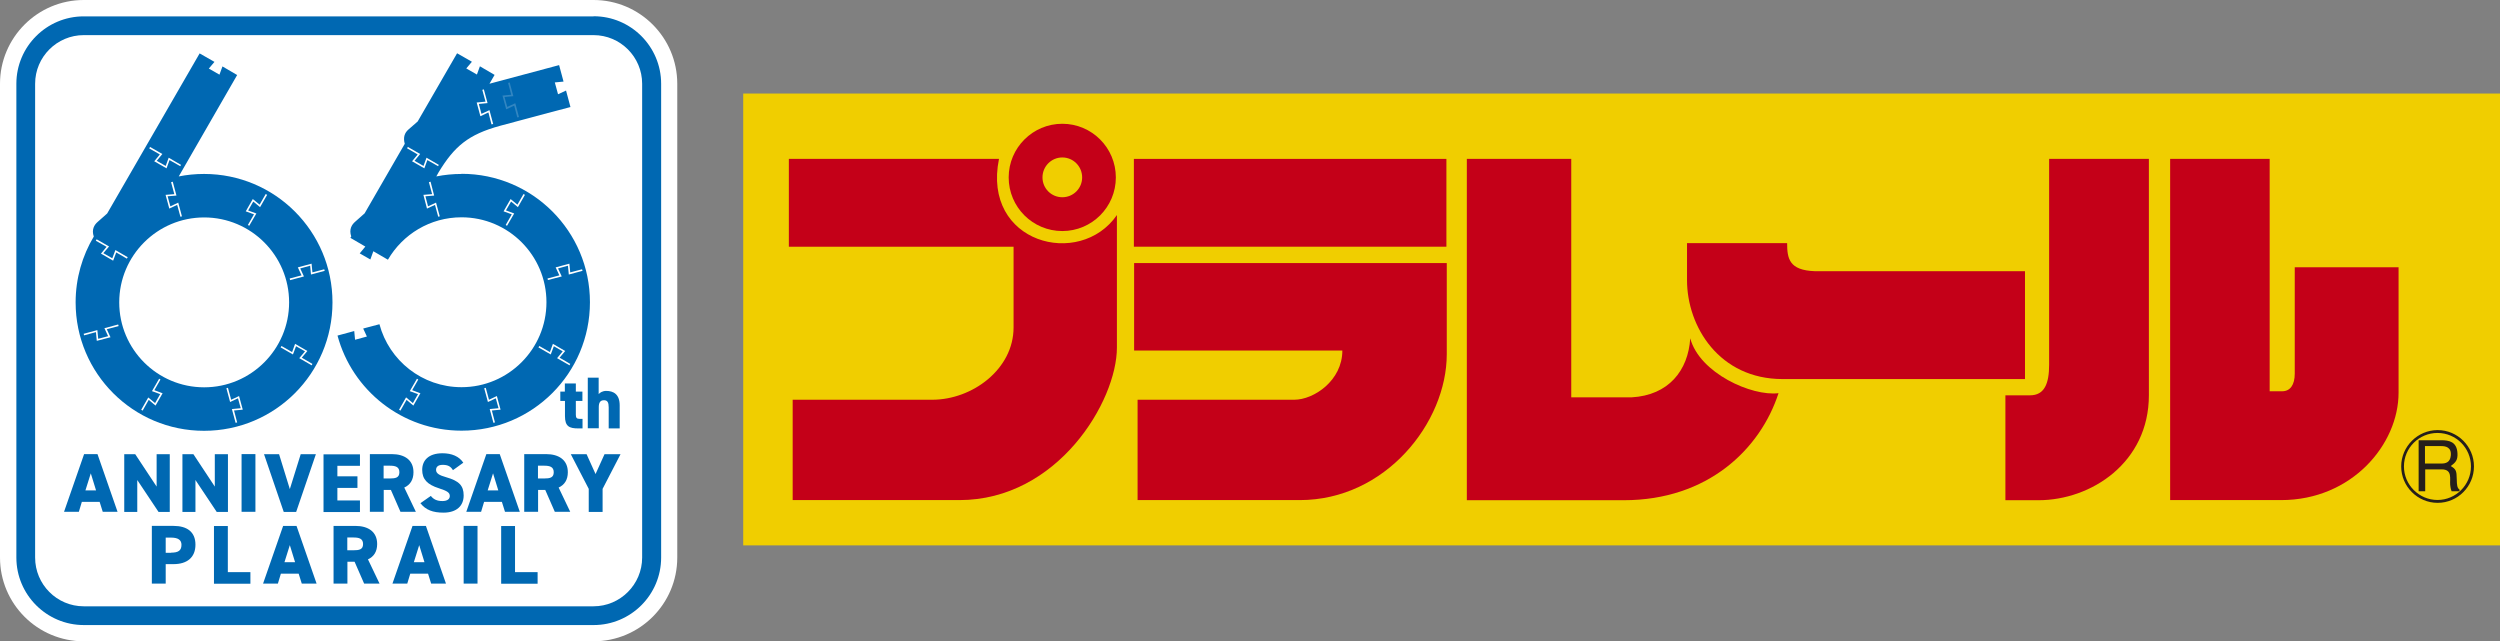 <?xml version="1.0" encoding="UTF-8"?><svg id="_レイヤー_2" xmlns="http://www.w3.org/2000/svg" viewBox="0 0 209.26 53.68"><rect x="0" y="0" width="209.26" height="53.68" fill="#808080" stroke="none"/><defs><style>.cls-1{fill:#251e1c;}.cls-1,.cls-2,.cls-3,.cls-4,.cls-5,.cls-6{stroke-width:0px;}.cls-2{fill:#0068b2;}.cls-3{fill:#c40018;}.cls-4,.cls-6{fill:#fff;}.cls-5{fill:#f0ce00;}.cls-6{opacity:.2;}</style></defs><g id="_アウトライン前"><polygon class="cls-5" points="209.26 45.65 62.21 45.65 62.21 7.83 209.26 7.83 209.26 45.65 209.26 45.65"/><path class="cls-1" d="M202.43,36.85h1.91c.66,0,1.31.12,1.36,1.09.03.56-.14.76-.56,1.07.44.27.49.39.5,1.09.01.54.04.74.23.88v.14h-.66c-.08-.2-.1-.37-.12-.54-.04-.5.2-1.29-.7-1.29h-1.39v1.83h-.55v-4.27h0ZM202.98,37.34v1.46h1.38c.36,0,.72-.1.78-.65.08-.73-.45-.81-.79-.81h-1.37Z"/><path class="cls-1" d="M200.99,39.04c0,1.68,1.37,3.05,3.05,3.05s3.04-1.37,3.04-3.05-1.37-3.04-3.04-3.04-3.05,1.37-3.05,3.04h0ZM201.22,39.04c0-1.55,1.26-2.8,2.81-2.8s2.8,1.26,2.8,2.8-1.26,2.81-2.8,2.81-2.81-1.26-2.81-2.81h0Z"/><polygon class="cls-3" points="121.07 20.65 121.07 13.3 94.91 13.3 94.91 20.65 121.07 20.65 121.07 20.65"/><path class="cls-3" d="M94.93,22.02v7.32h17.43c0,2.52-2.39,4.12-4.03,4.12h-13.11v8.4h13.57c7.19,0,12.31-6.5,12.31-12.21v-7.63h-26.17Z"/><path class="cls-3" d="M122.78,13.3v28.57h13.14c7.06,0,11.44-4.31,12.95-8.96-2.24.28-6.61-1.68-7.39-4.59-.17,2.69-1.81,4.77-4.92,4.94h-5.04V13.3h-8.74Z"/><path class="cls-3" d="M141.22,20.35h8.37c0,1.3.17,2.27,2.31,2.35h17.6v9.03h-20.29c-5.29,0-8-4.38-8-8.28v-3.11h0Z"/><path class="cls-3" d="M171.52,13.3v17.23c0,1.56-.38,2.56-1.6,2.56h-2.06v8.78h2.77c4.4,0,9.24-3.14,9.24-8.79V13.3h-8.36Z"/><path class="cls-3" d="M192.07,22.37h8.7v10.5c0,4.33-3.91,8.99-9.83,8.99h-9.29V13.3h8.33v19.45h1.05c.67,0,1.05-.54,1.05-1.47v-8.91h0Z"/><path class="cls-3" d="M66.03,13.3v7.35h18.81v6.76c0,3.49-3.45,6.05-6.81,6.05h-11.68v8.4h13.95c8.24,0,13.19-8.28,13.19-12.77v-11.09c-3.11,4.51-11.31,2.36-9.87-4.7h-17.6Z"/><path class="cls-3" d="M87.26,14.85c0-.92.74-1.67,1.66-1.67s1.66.75,1.66,1.67-.74,1.66-1.66,1.66-1.66-.74-1.66-1.66h0ZM88.92,19.34c2.48,0,4.48-2.01,4.48-4.49s-2.01-4.49-4.48-4.49-4.49,2.01-4.49,4.49,2.01,4.49,4.49,4.49h0Z"/><path class="cls-4" d="M49.68,1.37H7.01C3.9,1.37,1.37,3.9,1.37,7.01v39.66c0,3.11,2.53,5.65,5.65,5.65h42.67c3.11,0,5.65-2.53,5.65-5.65V7.01c0-3.11-2.53-5.65-5.65-5.65h0Z"/><path class="cls-4" d="M49.68,53.68H7.01c-3.87,0-7.01-3.14-7.01-7.01V7.01C0,3.15,3.14,0,7.01,0h42.67c3.87,0,7.01,3.15,7.01,7.01v39.66c0,3.87-3.14,7.01-7.01,7.01ZM7.01,2.73c-2.36,0-4.28,1.92-4.28,4.28v39.66c0,2.36,1.92,4.28,4.28,4.28h42.67c2.36,0,4.28-1.92,4.28-4.28V7.01c0-2.36-1.92-4.28-4.28-4.28H7.01Z"/><path class="cls-2" d="M49.68,1.37H7.01C3.9,1.37,1.37,3.9,1.37,7.01v39.66c0,3.11,2.53,5.65,5.65,5.65h42.67c3.11,0,5.65-2.53,5.65-5.65V7.01c0-3.11-2.53-5.65-5.65-5.65h0Z"/><path class="cls-4" d="M49.68,50.75H7.01c-2.25,0-4.07-1.83-4.07-4.08V7.01c0-2.25,1.83-4.07,4.07-4.07h42.67c2.25,0,4.07,1.83,4.07,4.07v39.66c0,2.25-1.83,4.08-4.07,4.08Z"/><path class="cls-2" d="M46.89,32.78h.39v-.68h.92v.68h.55v.78h-.55v1.15c0,.25.07.35.3.35h.26v.8h-.36c-.75,0-1.11-.17-1.11-1.03v-1.27h-.39v-.78Z"/><path class="cls-2" d="M49.19,31.61h.92v1.38c.1-.12.32-.27.63-.27.6,0,1.13.27,1.13,1.21v1.93h-.92v-1.76c0-.41-.1-.6-.39-.6-.32,0-.44.2-.44.59v1.76h-.92v-4.25Z"/><path class="cls-2" d="M17.09,14.56c-.73,0-1.45.07-2.14.21h.01s4.89-8.49,4.89-8.49l-1.23-.72-.25.69-.89-.51.47-.56-1.24-.71-7.74,13.4s-.49.44-.79.7c-.29.25-.53.64-.33,1.23-.96,1.61-1.52,3.49-1.52,5.51,0,5.94,4.81,10.75,10.75,10.75s10.75-4.81,10.75-10.75-4.81-10.75-10.75-10.75ZM17.09,32.42c-3.93,0-7.11-3.19-7.11-7.11s3.19-7.11,7.11-7.11,7.11,3.19,7.11,7.11-3.19,7.11-7.11,7.11Z"/><polygon class="cls-4" points="9.47 21.82 8.45 21.23 8.92 20.66 8.02 20.15 8.09 20.03 9.13 20.63 8.65 21.19 9.4 21.62 9.66 20.93 10.69 21.53 10.62 21.65 9.73 21.13 9.47 21.82"/><polygon class="cls-4" points="8.1 28.53 8.03 27.8 7.04 28.07 7 27.94 8.15 27.63 8.22 28.36 9.05 28.14 8.74 27.47 9.89 27.16 9.93 27.29 8.94 27.56 9.25 28.23 8.1 28.53"/><polygon class="cls-4" points="11.94 34.37 11.82 34.3 12.41 33.27 12.98 33.74 13.41 32.99 12.72 32.74 13.32 31.7 13.43 31.77 12.92 32.66 13.61 32.92 13.02 33.95 12.45 33.47 11.94 34.37"/><polygon class="cls-4" points="19.72 35.39 19.41 34.24 20.15 34.17 19.92 33.34 19.26 33.65 18.95 32.5 19.08 32.46 19.35 33.46 20.01 33.15 20.32 34.29 19.59 34.36 19.85 35.36 19.72 35.39"/><polygon class="cls-4" points="26.09 30.58 25.05 29.98 25.53 29.41 24.78 28.98 24.52 29.67 23.49 29.08 23.56 28.96 24.45 29.47 24.7 28.78 25.73 29.38 25.26 29.94 26.15 30.46 26.09 30.58"/><polygon class="cls-4" points="24.28 23.45 24.25 23.31 25.24 23.05 24.93 22.38 26.08 22.07 26.15 22.8 27.14 22.54 27.18 22.67 26.03 22.98 25.96 22.24 25.13 22.47 25.44 23.14 24.28 23.45"/><polygon class="cls-4" points="20.86 18.9 20.75 18.83 21.26 17.94 20.57 17.69 21.16 16.66 21.73 17.13 22.24 16.24 22.36 16.31 21.77 17.34 21.2 16.87 20.77 17.62 21.46 17.87 20.86 18.9"/><polygon class="cls-4" points="15.1 18.14 14.83 17.15 14.17 17.46 13.86 16.31 14.59 16.25 14.32 15.25 14.46 15.21 14.77 16.37 14.03 16.43 14.26 17.27 14.92 16.96 15.23 18.11 15.1 18.14"/><polygon class="cls-4" points="13.94 14.09 12.91 13.5 13.38 12.93 12.49 12.42 12.56 12.3 13.59 12.89 13.12 13.46 13.87 13.89 14.12 13.2 15.15 13.8 15.09 13.91 14.19 13.4 13.94 14.09"/><path class="cls-2" d="M38.65,14.56c-.73,0-1.45.07-2.14.21h.01s.2-.36.2-.36c1.32-2.17,2.48-3.15,5.14-3.88,2.8-.76,5.89-1.57,5.89-1.57l-.37-1.38-.67.31-.27-.99.73-.07-.37-1.38-5.83,1.56.43-.74-1.23-.72-.25.69-.89-.51.47-.56-1.24-.71-3.3,5.71h0s-.45.39-.77.67c-.32.28-.46.65-.31,1.2,0,0,0,0,0,0l-3.36,5.82s-.49.44-.79.7c-.29.25-.53.64-.33,1.23-.02.04-.07.12-.07.12l1.25.73-.47.57.89.51.25-.69,1.22.71c1.23-2.12,3.53-3.55,6.16-3.55,3.93,0,7.11,3.19,7.11,7.11s-3.19,7.11-7.11,7.11c-3.29,0-6.06-2.23-6.87-5.27l-1.36.36.31.67-.99.27-.07-.73-1.4.38c1.23,4.58,5.41,7.96,10.38,7.96,5.94,0,10.75-4.81,10.75-10.75s-4.81-10.75-10.75-10.75Z"/><polygon class="cls-4" points="33.52 34.37 33.4 34.3 33.99 33.26 34.56 33.74 34.99 32.99 34.3 32.74 34.9 31.7 35.01 31.77 34.5 32.66 35.19 32.92 34.6 33.95 34.03 33.47 33.52 34.37"/><polygon class="cls-4" points="41.3 35.39 40.99 34.24 41.73 34.17 41.5 33.34 40.84 33.65 40.53 32.5 40.66 32.46 40.93 33.46 41.59 33.15 41.9 34.29 41.17 34.36 41.43 35.36 41.3 35.39"/><polygon class="cls-4" points="47.67 30.58 46.63 29.98 47.1 29.41 46.36 28.98 46.1 29.67 45.07 29.08 45.14 28.96 46.03 29.47 46.28 28.78 47.31 29.38 46.84 29.94 47.73 30.46 47.67 30.58"/><polygon class="cls-4" points="45.86 23.44 45.83 23.31 46.82 23.05 46.51 22.38 47.66 22.07 47.73 22.8 48.72 22.54 48.76 22.67 47.61 22.98 47.54 22.24 46.71 22.47 47.02 23.14 45.86 23.44"/><polygon class="cls-4" points="42.44 18.9 42.33 18.83 42.84 17.94 42.15 17.69 42.74 16.66 43.31 17.13 43.82 16.24 43.94 16.31 43.35 17.34 42.78 16.87 42.35 17.61 43.04 17.87 42.44 18.9"/><polygon class="cls-4" points="36.68 18.14 36.41 17.15 35.74 17.46 35.44 16.31 36.17 16.25 35.9 15.25 36.04 15.21 36.34 16.37 35.61 16.43 35.83 17.27 36.5 16.96 36.81 18.11 36.68 18.14"/><polygon class="cls-4" points="35.52 14.09 34.49 13.5 34.96 12.93 34.07 12.41 34.14 12.3 35.17 12.89 34.7 13.46 35.45 13.89 35.7 13.2 36.73 13.8 36.67 13.91 35.77 13.4 35.52 14.09"/><polygon class="cls-4" points="41.14 10.41 40.88 9.41 40.21 9.73 39.9 8.58 40.64 8.51 40.37 7.52 40.5 7.48 40.81 8.63 40.08 8.7 40.3 9.53 40.97 9.22 41.28 10.38 41.14 10.41"/><polygon class="cls-6" points="43.3 9.83 43.04 8.84 42.37 9.15 42.06 8 42.79 7.93 42.53 6.94 42.66 6.9 42.97 8.05 42.23 8.12 42.46 8.95 43.13 8.64 43.44 9.8 43.3 9.83"/><path class="cls-2" d="M5.36,42.84l1.68-4.83h1.12l1.68,4.83h-1.24l-.26-.83h-1.49l-.25.83h-1.24ZM7.15,41.05h.89l-.44-1.43-.45,1.43Z"/><path class="cls-2" d="M14.21,38.02v4.83h-.94l-1.78-2.67v2.67h-1.09v-4.83h.92l1.79,2.71v-2.71h1.09Z"/><path class="cls-2" d="M19.08,38.02v4.83h-.94l-1.78-2.67v2.67h-1.09v-4.83h.92l1.79,2.71v-2.71h1.09Z"/><path class="cls-2" d="M21.38,42.84h-1.16v-4.83h1.16v4.83Z"/><path class="cls-2" d="M23.36,38.02l.9,2.92.91-2.92h1.27l-1.65,4.83h-1.04l-1.65-4.83h1.27Z"/><path class="cls-2" d="M30.13,38.02v.97h-1.89v.88h1.68v.97h-1.68v1.05h1.89v.97h-3.05v-4.83h3.05Z"/><path class="cls-2" d="M33.52,42.84l-.8-1.83h-.6v1.83h-1.16v-4.83h1.82c1.11,0,1.83.51,1.83,1.52,0,.63-.28,1.06-.77,1.28l.97,2.03h-1.27ZM32.63,40.05c.47,0,.8-.06.8-.52s-.34-.55-.8-.55h-.52v1.07h.52Z"/><path class="cls-2" d="M37.91,39.35c-.19-.32-.43-.44-.86-.44-.38,0-.55.17-.55.42,0,.29.25.45.86.62,1.05.3,1.45.69,1.45,1.52,0,.87-.59,1.44-1.69,1.44-.88,0-1.48-.22-1.93-.79l.87-.61c.24.3.53.43.97.43s.62-.19.62-.42c0-.28-.2-.42-.91-.65-.98-.31-1.4-.76-1.4-1.54s.52-1.39,1.7-1.39c.77,0,1.39.26,1.74.79l-.86.62Z"/><path class="cls-2" d="M39.03,42.84l1.68-4.83h1.12l1.68,4.83h-1.24l-.26-.83h-1.49l-.25.83h-1.24ZM40.82,41.05h.89l-.44-1.43-.45,1.43Z"/><path class="cls-2" d="M46.44,42.84l-.8-1.83h-.6v1.83h-1.16v-4.83h1.82c1.11,0,1.83.51,1.83,1.52,0,.63-.28,1.06-.77,1.28l.97,2.03h-1.27ZM45.55,40.05c.47,0,.8-.06.8-.52s-.34-.55-.8-.55h-.52v1.07h.52Z"/><path class="cls-2" d="M49.1,38.02l.75,1.66.75-1.66h1.34l-1.5,2.9v1.93h-1.16v-1.93l-1.5-2.9h1.34Z"/><path class="cls-2" d="M13.87,47.22v1.63h-1.16v-4.83h1.82c1.11,0,1.83.49,1.83,1.57s-.71,1.63-1.83,1.63h-.66ZM14.32,46.26c.61,0,.87-.18.87-.66,0-.39-.27-.6-.87-.6h-.45v1.27h.45Z"/><path class="cls-2" d="M19.07,47.89h1.89v.97h-3.05v-4.83h1.16v3.86Z"/><path class="cls-2" d="M22.02,48.85l1.68-4.83h1.12l1.68,4.83h-1.24l-.26-.83h-1.49l-.25.83h-1.24ZM23.81,47.06h.89l-.44-1.43-.45,1.43Z"/><path class="cls-2" d="M30.48,48.85l-.8-1.83h-.6v1.83h-1.16v-4.83h1.82c1.11,0,1.83.51,1.83,1.52,0,.63-.28,1.06-.77,1.28l.97,2.03h-1.27ZM29.59,46.06c.47,0,.8-.06.8-.52s-.34-.55-.8-.55h-.52v1.07h.52Z"/><path class="cls-2" d="M32.85,48.85l1.68-4.83h1.12l1.68,4.83h-1.24l-.26-.83h-1.49l-.25.83h-1.24ZM34.64,47.06h.89l-.44-1.43-.45,1.43Z"/><path class="cls-2" d="M39.97,48.85h-1.16v-4.83h1.16v4.83Z"/><path class="cls-2" d="M43.11,47.89h1.89v.97h-3.05v-4.83h1.16v3.86Z"/></g></svg>